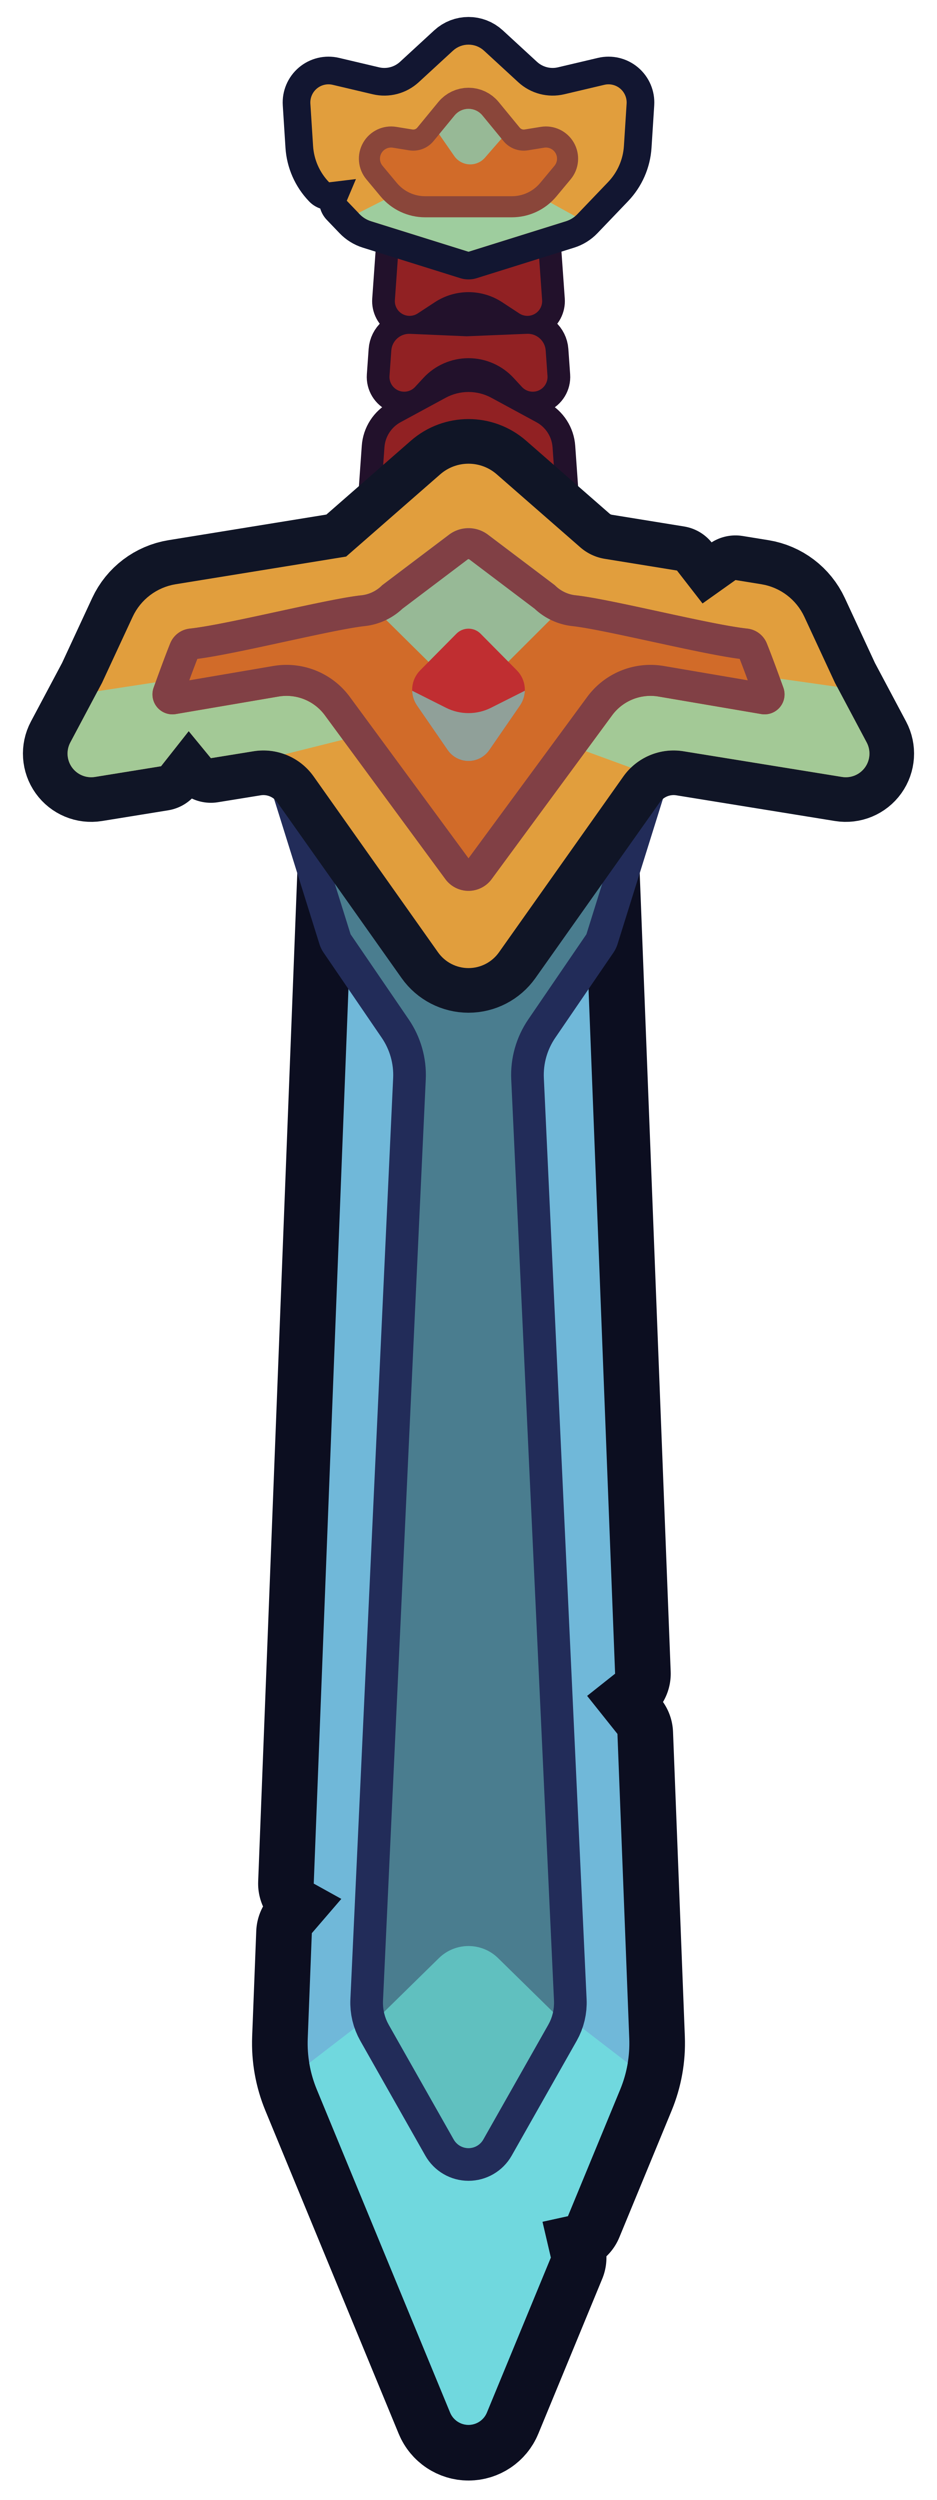 <?xml version="1.0" encoding="UTF-8" standalone="no"?><!DOCTYPE svg PUBLIC "-//W3C//DTD SVG 1.1//EN" "http://www.w3.org/Graphics/SVG/1.1/DTD/svg11.dtd"><svg width="100%" height="100%" viewBox="0 0 126 336" version="1.1" xmlns="http://www.w3.org/2000/svg" xmlns:xlink="http://www.w3.org/1999/xlink" xml:space="preserve" xmlns:serif="http://www.serif.com/" style="fill-rule:evenodd;clip-rule:evenodd;stroke-linejoin:round;stroke-miterlimit:5;"><g><path d="M63,33.502l6.299,2.206l6.473,47.129l-12.772,-5.365l-12.772,5.365l6.473,-47.129l6.299,-2.206Z" style="fill:#b6273a;"/><path d="M65.471,324.267c-0.413,1.001 -1.389,1.654 -2.471,1.654c-1.082,0 -2.058,-0.653 -2.471,-1.654c-4.603,-11.152 -14.348,-34.76 -17.928,-43.434c-0.894,-2.165 -1.31,-4.497 -1.219,-6.838c0.201,-5.171 0.55,-14.162 0.55,-14.162l3.967,-4.608l-3.709,-2.056l6.128,-157.881l14.682,-1.011l14.682,1.011l5.032,129.667l-3.762,2.983l4.077,5.113c0,0 1.18,30.398 1.589,40.944c0.091,2.341 -0.325,4.673 -1.219,6.838c-2.373,5.75 -7.03,17.032 -7.03,17.032l-3.424,0.754l1.125,4.815c0,0 -5.336,12.929 -8.599,20.833Z" style="fill:none;stroke:#0c0e20;stroke-width:14.96px;"/><path d="M65.471,324.267c-0.413,1.001 -1.389,1.654 -2.471,1.654c-1.082,0 -2.058,-0.653 -2.471,-1.654c-4.603,-11.152 -14.348,-34.76 -17.928,-43.434c-0.894,-2.165 -1.31,-4.497 -1.219,-6.838c0.201,-5.171 0.55,-14.162 0.55,-14.162l3.967,-4.608l-3.709,-2.056l6.128,-157.881l14.682,-1.011l14.682,1.011l5.032,129.667l-3.762,2.983l4.077,5.113c0,0 1.18,30.398 1.589,40.944c0.091,2.341 -0.325,4.673 -1.219,6.838c-2.373,5.75 -7.03,17.032 -7.03,17.032l-3.424,0.754l1.125,4.815c0,0 -5.336,12.929 -8.599,20.833Z" style="fill:#70b8d9;"/><clipPath id="_clip1"><path d="M65.471,324.267c-0.413,1.001 -1.389,1.654 -2.471,1.654c-1.082,0 -2.058,-0.653 -2.471,-1.654c-4.603,-11.152 -14.348,-34.76 -17.928,-43.434c-0.894,-2.165 -1.31,-4.497 -1.219,-6.838c0.201,-5.171 0.55,-14.162 0.55,-14.162l3.967,-4.608l-3.709,-2.056l6.128,-157.881l14.682,-1.011l14.682,1.011l5.032,129.667l-3.762,2.983l4.077,5.113c0,0 1.18,30.398 1.589,40.944c0.091,2.341 -0.325,4.673 -1.219,6.838c-2.373,5.75 -7.03,17.032 -7.03,17.032l-3.424,0.754l1.125,4.815c0,0 -5.336,12.929 -8.599,20.833Z"/></clipPath><g clip-path="url(#_clip1)"><path d="M84.756,277.547l-21.756,-16.738l-21.756,16.738l21.756,52.707l21.756,-52.707Z" style="fill:#70efe2;fill-opacity:0.59;"/></g><path d="M52.275,272.142c-0.557,-0.983 -0.825,-2.105 -0.772,-3.234c0.629,-13.554 4.774,-102.788 5.75,-123.809c0.134,-2.874 -0.672,-5.715 -2.296,-8.091c-3.053,-4.468 -7.814,-11.436 -7.814,-11.436l-7.95,-25.424l23.807,-1.95l23.807,1.95l-7.95,25.424c0,0 -4.761,6.968 -7.814,11.436c-1.624,2.376 -2.43,5.217 -2.296,8.091c0.976,21.021 5.121,110.255 5.75,123.809c0.053,1.129 -0.215,2.251 -0.772,3.234c-1.83,3.231 -6.173,10.898 -8.736,15.423c-0.406,0.717 -1.165,1.16 -1.989,1.16c-0.824,0 -1.583,-0.443 -1.989,-1.16c-2.563,-4.525 -6.906,-12.192 -8.736,-15.423Z" style="fill:none;stroke:#222c59;stroke-width:8.78px;"/><path d="M52.275,272.142c-0.557,-0.983 -0.825,-2.105 -0.772,-3.234c0.629,-13.554 4.774,-102.788 5.75,-123.809c0.134,-2.874 -0.672,-5.715 -2.296,-8.091c-3.053,-4.468 -7.814,-11.436 -7.814,-11.436l-7.95,-25.424l23.807,-1.95l23.807,1.95l-7.95,25.424c0,0 -4.761,6.968 -7.814,11.436c-1.624,2.376 -2.43,5.217 -2.296,8.091c0.976,21.021 5.121,110.255 5.75,123.809c0.053,1.129 -0.215,2.251 -0.772,3.234c-1.83,3.231 -6.173,10.898 -8.736,15.423c-0.406,0.717 -1.165,1.16 -1.989,1.16c-0.824,0 -1.583,-0.443 -1.989,-1.16c-2.563,-4.525 -6.906,-12.192 -8.736,-15.423Z" style="fill:#4a7d8f;"/><clipPath id="_clip2"><path d="M52.275,272.142c-0.557,-0.983 -0.825,-2.105 -0.772,-3.234c0.629,-13.554 4.774,-102.788 5.75,-123.809c0.134,-2.874 -0.672,-5.715 -2.296,-8.091c-3.053,-4.468 -7.814,-11.436 -7.814,-11.436l-7.95,-25.424l23.807,-1.95l23.807,1.95l-7.95,25.424c0,0 -4.761,6.968 -7.814,11.436c-1.624,2.376 -2.43,5.217 -2.296,8.091c0.976,21.021 5.121,110.255 5.75,123.809c0.053,1.129 -0.215,2.251 -0.772,3.234c-1.83,3.231 -6.173,10.898 -8.736,15.423c-0.406,0.717 -1.165,1.16 -1.989,1.16c-0.824,0 -1.583,-0.443 -1.989,-1.16c-2.563,-4.525 -6.906,-12.192 -8.736,-15.423Z"/></clipPath><g clip-path="url(#_clip2)"><path d="M74.578,270.637c0,0 -4.248,-4.166 -7.598,-7.451c-2.21,-2.168 -5.75,-2.168 -7.96,0c-3.35,3.285 -7.598,7.451 -7.598,7.451l11.578,20.44l11.578,-20.44Z" style="fill:#70efe2;fill-opacity:0.59;"/></g><path d="M59.924,53.465c1.919,-1.039 4.233,-1.039 6.152,0c1.931,1.047 4.367,2.367 6.054,3.281c1.253,0.679 2.072,1.95 2.173,3.371c0.286,4.038 0.852,12.021 0.852,12.021l-12.155,-4.251l-12.155,4.251c0,0 0.566,-7.983 0.852,-12.021c0.101,-1.421 0.92,-2.692 2.173,-3.371c1.687,-0.914 4.123,-2.234 6.054,-3.281Zm2.828,-8.267c0,0 5.036,-0.206 8.12,-0.332c1.305,-0.053 2.416,0.94 2.508,2.243c0.071,0.997 0.157,2.208 0.242,3.415c0.06,0.84 -0.418,1.626 -1.191,1.961c-0.772,0.334 -1.672,0.144 -2.244,-0.474c-0.368,-0.397 -0.746,-0.807 -1.128,-1.22c-1.562,-1.689 -3.758,-2.649 -6.059,-2.649c-2.301,0 -4.497,0.96 -6.059,2.649c-0.382,0.413 -0.76,0.823 -1.128,1.22c-0.572,0.618 -1.472,0.808 -2.244,0.474c-0.773,-0.335 -1.251,-1.121 -1.191,-1.961c0.085,-1.205 0.171,-2.414 0.242,-3.41c0.092,-1.305 1.206,-2.299 2.513,-2.243c2.946,0.127 7.619,0.327 7.619,0.327Zm0.248,-16.703l9.375,4.444c0,0 0.291,4.11 0.524,7.391c0.054,0.753 -0.324,1.47 -0.975,1.852c-0.65,0.381 -1.461,0.361 -2.091,-0.052c-0.739,-0.484 -1.532,-1.005 -2.308,-1.513c-2.748,-1.802 -6.302,-1.802 -9.05,0c-0.776,0.508 -1.569,1.029 -2.308,1.513c-0.63,0.413 -1.441,0.433 -2.091,0.052c-0.651,-0.382 -1.029,-1.099 -0.975,-1.852c0.233,-3.281 0.524,-7.391 0.524,-7.391l9.375,-4.444Z" style="fill:none;stroke:#22112b;stroke-width:6.11px;"/><path d="M59.924,53.465c1.919,-1.039 4.233,-1.039 6.152,0c1.931,1.047 4.367,2.367 6.054,3.281c1.253,0.679 2.072,1.95 2.173,3.371c0.286,4.038 0.852,12.021 0.852,12.021l-12.155,-4.251l-12.155,4.251c0,0 0.566,-7.983 0.852,-12.021c0.101,-1.421 0.92,-2.692 2.173,-3.371c1.687,-0.914 4.123,-2.234 6.054,-3.281Zm2.828,-8.267c0,0 5.036,-0.206 8.12,-0.332c1.305,-0.053 2.416,0.94 2.508,2.243c0.071,0.997 0.157,2.208 0.242,3.415c0.06,0.84 -0.418,1.626 -1.191,1.961c-0.772,0.334 -1.672,0.144 -2.244,-0.474c-0.368,-0.397 -0.746,-0.807 -1.128,-1.22c-1.562,-1.689 -3.758,-2.649 -6.059,-2.649c-2.301,0 -4.497,0.96 -6.059,2.649c-0.382,0.413 -0.76,0.823 -1.128,1.22c-0.572,0.618 -1.472,0.808 -2.244,0.474c-0.773,-0.335 -1.251,-1.121 -1.191,-1.961c0.085,-1.205 0.171,-2.414 0.242,-3.41c0.092,-1.305 1.206,-2.299 2.513,-2.243c2.946,0.127 7.619,0.327 7.619,0.327Zm0.248,-16.703l9.375,4.444c0,0 0.291,4.11 0.524,7.391c0.054,0.753 -0.324,1.47 -0.975,1.852c-0.65,0.381 -1.461,0.361 -2.091,-0.052c-0.739,-0.484 -1.532,-1.005 -2.308,-1.513c-2.748,-1.802 -6.302,-1.802 -9.05,0c-0.776,0.508 -1.569,1.029 -2.308,1.513c-0.63,0.413 -1.441,0.433 -2.091,0.052c-0.651,-0.382 -1.029,-1.099 -0.975,-1.852c0.233,-3.281 0.524,-7.391 0.524,-7.391l9.375,-4.444Z" style="fill:#912123;"/><path d="M67.099,127.997c-0.942,1.33 -2.47,2.121 -4.099,2.121c-1.629,0 -3.157,-0.791 -4.099,-2.121c-4.761,-6.728 -12.5,-17.665 -16.725,-23.634c-1.826,-2.58 -4.961,-3.895 -8.081,-3.39c-2.811,0.455 -5.737,0.929 -5.737,0.929l-2.982,-3.628l-3.719,4.714c0,0 -4.708,0.762 -8.886,1.439c-1.192,0.193 -2.391,-0.306 -3.094,-1.288c-0.703,-0.982 -0.789,-2.278 -0.222,-3.345c2.001,-3.762 4.264,-8.016 4.264,-8.016c0,0 2.392,-5.154 4.115,-8.868c1.081,-2.33 3.248,-3.972 5.784,-4.384c7.533,-1.222 22.927,-3.719 22.927,-3.719c0,0 7.796,-6.811 12.656,-11.056c2.176,-1.901 5.422,-1.901 7.598,0c3.584,3.13 8.763,7.655 11.237,9.816c0.927,0.81 2.063,1.344 3.279,1.542c3.273,0.531 9.72,1.576 9.72,1.576l3.435,4.425l4.433,-3.148c0,0 1.696,0.275 3.479,0.564c2.536,0.412 4.703,2.054 5.784,4.384c1.723,3.714 4.115,8.868 4.115,8.868c0,0 2.263,4.254 4.264,8.016c0.567,1.067 0.481,2.363 -0.222,3.345c-0.703,0.982 -1.902,1.481 -3.094,1.288c-6.213,-1.006 -15.573,-2.522 -21.324,-3.454c-3.12,-0.505 -6.255,0.81 -8.081,3.39c-4.225,5.969 -11.964,16.906 -16.725,23.634Z" style="fill:none;stroke:#101526;stroke-width:12px;"/><path d="M67.099,127.997c-0.942,1.33 -2.47,2.121 -4.099,2.121c-1.629,0 -3.157,-0.791 -4.099,-2.121c-4.761,-6.728 -12.5,-17.665 -16.725,-23.634c-1.826,-2.58 -4.961,-3.895 -8.081,-3.39c-2.811,0.455 -5.737,0.929 -5.737,0.929l-2.982,-3.628l-3.719,4.714c0,0 -4.708,0.762 -8.886,1.439c-1.192,0.193 -2.391,-0.306 -3.094,-1.288c-0.703,-0.982 -0.789,-2.278 -0.222,-3.345c2.001,-3.762 4.264,-8.016 4.264,-8.016c0,0 2.392,-5.154 4.115,-8.868c1.081,-2.33 3.248,-3.972 5.784,-4.384c7.533,-1.222 22.927,-3.719 22.927,-3.719c0,0 7.796,-6.811 12.656,-11.056c2.176,-1.901 5.422,-1.901 7.598,0c3.584,3.13 8.763,7.655 11.237,9.816c0.927,0.81 2.063,1.344 3.279,1.542c3.273,0.531 9.72,1.576 9.72,1.576l3.435,4.425l4.433,-3.148c0,0 1.696,0.275 3.479,0.564c2.536,0.412 4.703,2.054 5.784,4.384c1.723,3.714 4.115,8.868 4.115,8.868c0,0 2.263,4.254 4.264,8.016c0.567,1.067 0.481,2.363 -0.222,3.345c-0.703,0.982 -1.902,1.481 -3.094,1.288c-6.213,-1.006 -15.573,-2.522 -21.324,-3.454c-3.12,-0.505 -6.255,0.81 -8.081,3.39c-4.225,5.969 -11.964,16.906 -16.725,23.634Z" style="fill:#e19e3d;"/><clipPath id="_clip3"><path d="M67.099,127.997c-0.942,1.33 -2.47,2.121 -4.099,2.121c-1.629,0 -3.157,-0.791 -4.099,-2.121c-4.761,-6.728 -12.5,-17.665 -16.725,-23.634c-1.826,-2.58 -4.961,-3.895 -8.081,-3.39c-2.811,0.455 -5.737,0.929 -5.737,0.929l-2.982,-3.628l-3.719,4.714c0,0 -4.708,0.762 -8.886,1.439c-1.192,0.193 -2.391,-0.306 -3.094,-1.288c-0.703,-0.982 -0.789,-2.278 -0.222,-3.345c2.001,-3.762 4.264,-8.016 4.264,-8.016c0,0 2.392,-5.154 4.115,-8.868c1.081,-2.33 3.248,-3.972 5.784,-4.384c7.533,-1.222 22.927,-3.719 22.927,-3.719c0,0 7.796,-6.811 12.656,-11.056c2.176,-1.901 5.422,-1.901 7.598,0c3.584,3.13 8.763,7.655 11.237,9.816c0.927,0.81 2.063,1.344 3.279,1.542c3.273,0.531 9.72,1.576 9.72,1.576l3.435,4.425l4.433,-3.148c0,0 1.696,0.275 3.479,0.564c2.536,0.412 4.703,2.054 5.784,4.384c1.723,3.714 4.115,8.868 4.115,8.868c0,0 2.263,4.254 4.264,8.016c0.567,1.067 0.481,2.363 -0.222,3.345c-0.703,0.982 -1.902,1.481 -3.094,1.288c-6.213,-1.006 -15.573,-2.522 -21.324,-3.454c-3.12,-0.505 -6.255,0.81 -8.081,3.39c-4.225,5.969 -11.964,16.906 -16.725,23.634Z"/></clipPath><g clip-path="url(#_clip3)"><path d="M-0.021,94.909l63.021,-9.632l62.488,8.869l-9.824,20.314l-52.664,-19.265l-56.818,14.225l-6.203,-14.511Z" style="fill:#70efe2;fill-opacity:0.54;"/></g><path d="M66.11,118.162c-0.727,0.989 -1.882,1.573 -3.11,1.573c-1.228,0 -2.383,-0.584 -3.11,-1.573c-4.384,-5.958 -12.282,-16.691 -16.205,-22.022c-1.436,-1.952 -3.85,-2.927 -6.239,-2.519c-3.856,0.657 -9.754,1.663 -13.81,2.355c-0.944,0.161 -1.902,-0.194 -2.515,-0.93c-0.612,-0.737 -0.785,-1.744 -0.454,-2.642c0.753,-2.09 1.622,-4.457 2.22,-5.931c0.444,-1.096 1.456,-1.86 2.633,-1.986c4.993,-0.535 18.37,-3.97 23.057,-4.473c1.068,-0.114 2.063,-0.594 2.817,-1.359c0,0 5.561,-4.201 8.984,-6.787c1.552,-1.172 3.692,-1.172 5.244,0c3.423,2.586 8.984,6.787 8.984,6.787c0.754,0.765 1.749,1.245 2.817,1.359c4.687,0.503 18.064,3.938 23.057,4.473c1.177,0.126 2.189,0.89 2.633,1.986c0.598,1.474 1.467,3.841 2.22,5.931c0.33,0.899 0.157,1.905 -0.455,2.642c-0.612,0.736 -1.57,1.09 -2.514,0.929c-4.056,-0.691 -9.954,-1.697 -13.81,-2.354c-2.389,-0.408 -4.803,0.567 -6.239,2.519c-3.923,5.331 -11.821,16.064 -16.205,22.022Z" style="fill:#d16b29;"/><clipPath id="_clip4"><path d="M66.11,118.162c-0.727,0.989 -1.882,1.573 -3.11,1.573c-1.228,0 -2.383,-0.584 -3.11,-1.573c-4.384,-5.958 -12.282,-16.691 -16.205,-22.022c-1.436,-1.952 -3.85,-2.927 -6.239,-2.519c-3.856,0.657 -9.754,1.663 -13.81,2.355c-0.944,0.161 -1.902,-0.194 -2.515,-0.93c-0.612,-0.737 -0.785,-1.744 -0.454,-2.642c0.753,-2.09 1.622,-4.457 2.22,-5.931c0.444,-1.096 1.456,-1.86 2.633,-1.986c4.993,-0.535 18.37,-3.97 23.057,-4.473c1.068,-0.114 2.063,-0.594 2.817,-1.359c0,0 5.561,-4.201 8.984,-6.787c1.552,-1.172 3.692,-1.172 5.244,0c3.423,2.586 8.984,6.787 8.984,6.787c0.754,0.765 1.749,1.245 2.817,1.359c4.687,0.503 18.064,3.938 23.057,4.473c1.177,0.126 2.189,0.89 2.633,1.986c0.598,1.474 1.467,3.841 2.22,5.931c0.33,0.899 0.157,1.905 -0.455,2.642c-0.612,0.736 -1.57,1.09 -2.514,0.929c-4.056,-0.691 -9.954,-1.697 -13.81,-2.354c-2.389,-0.408 -4.803,0.567 -6.239,2.519c-3.923,5.331 -11.821,16.064 -16.205,22.022Z"/></clipPath><g clip-path="url(#_clip4)"><path d="M48.577,80.014l14.423,14.263l14.301,-14.277l-14.301,-12.113l-14.423,12.127Z" style="fill:#70efe2;fill-opacity:0.59;"/></g><path d="M63.087,70.99l0.086,0.002l0.086,0.005l0.087,0.006l0.086,0.007l0.086,0.01l0.086,0.011l0.086,0.013l0.085,0.014l0.086,0.017l0.085,0.018l0.085,0.019l0.084,0.022l0.084,0.023l0.084,0.025l0.083,0.027l0.083,0.028l0.082,0.03l0.082,0.032l0.082,0.033l0.08,0.035l0.081,0.037l0.079,0.039l0.08,0.04l0.078,0.042l0.078,0.044l0.077,0.046l0.076,0.047l0.076,0.049l0.074,0.05l0.074,0.053l0.074,0.054l8.984,6.787l0.072,0.071l0.073,0.069l0.074,0.068l0.075,0.065l0.077,0.064l0.078,0.063l0.079,0.06l0.08,0.059l0.082,0.057l0.083,0.055l0.084,0.053l0.084,0.052l0.086,0.05l0.087,0.047l0.088,0.046l0.089,0.044l0.09,0.043l0.09,0.04l0.092,0.038l0.092,0.036l0.093,0.035l0.094,0.032l0.095,0.031l0.095,0.028l0.096,0.026l0.097,0.025l0.097,0.022l0.098,0.02l0.099,0.018l0.098,0.017l0.1,0.013l0.1,0.012l0.226,0.026l0.238,0.03l0.25,0.034l0.262,0.037l0.273,0.042l0.284,0.045l0.294,0.049l0.305,0.052l0.313,0.055l0.323,0.058l0.332,0.062l0.34,0.064l0.349,0.067l0.356,0.069l0.363,0.072l0.37,0.074l0.376,0.076l0.383,0.078l0.782,0.163l0.802,0.168l0.818,0.174l0.831,0.179l0.842,0.181l1.702,0.369l1.705,0.37l0.847,0.182l0.837,0.179l0.827,0.175l0.811,0.17l0.794,0.163l0.389,0.079l0.383,0.077l0.378,0.075l0.371,0.073l0.364,0.07l0.357,0.068l0.349,0.065l0.342,0.062l0.333,0.06l0.324,0.056l0.315,0.053l0.306,0.05l0.296,0.046l0.285,0.043l0.275,0.039l0.263,0.036l0.252,0.031l0.24,0.027l0.055,0.007l0.055,0.007l0.055,0.008l0.054,0.009l0.054,0.01l0.054,0.011l0.053,0.012l0.053,0.013l0.053,0.013l0.052,0.015l0.052,0.015l0.052,0.016l0.052,0.017l0.051,0.018l0.05,0.019l0.051,0.02l0.05,0.02l0.049,0.021l0.049,0.022l0.049,0.023l0.048,0.023l0.048,0.025l0.047,0.025l0.047,0.026l0.047,0.027l0.046,0.027l0.045,0.028l0.045,0.029l0.045,0.03l0.044,0.03l0.043,0.031l0.043,0.032l0.043,0.033l0.042,0.033l0.041,0.034l0.041,0.035l0.04,0.035l0.04,0.036l0.039,0.037l0.038,0.037l0.038,0.038l0.037,0.039l0.037,0.039l0.036,0.04l0.035,0.041l0.035,0.041l0.034,0.042l0.033,0.042l0.032,0.043l0.032,0.044l0.032,0.044l0.03,0.044l0.03,0.046l0.029,0.046l0.028,0.046l0.028,0.047l0.027,0.048l0.026,0.048l0.025,0.048l0.024,0.05l0.024,0.049l0.023,0.05l0.022,0.051l0.021,0.051l0.115,0.287l0.121,0.305l0.127,0.324l0.13,0.339l0.135,0.353l0.139,0.365l0.141,0.376l0.144,0.385l0.146,0.392l0.146,0.398l0.296,0.806l0.293,0.806l0.287,0.795l0.029,0.084l0.027,0.086l0.023,0.085l0.021,0.086l0.018,0.087l0.015,0.086l0.012,0.087l0.009,0.087l0.007,0.087l0.003,0.087l0.001,0.088l-0.003,0.086l-0.004,0.087l-0.008,0.087l-0.011,0.086l-0.013,0.086l-0.016,0.085l-0.019,0.085l-0.022,0.084l-0.024,0.083l-0.027,0.083l-0.03,0.082l-0.032,0.081l-0.035,0.08l-0.038,0.078l-0.04,0.078l-0.044,0.077l-0.045,0.075l-0.049,0.075l-0.05,0.072l-0.054,0.072l-0.056,0.07l-0.058,0.067l-0.061,0.066l-0.062,0.063l-0.064,0.061l-0.066,0.059l-0.067,0.057l-0.07,0.053l-0.07,0.052l-0.073,0.049l-0.073,0.047l-0.075,0.044l-0.077,0.042l-0.077,0.039l-0.079,0.036l-0.08,0.034l-0.081,0.032l-0.082,0.029l-0.082,0.026l-0.084,0.023l-0.084,0.021l-0.085,0.018l-0.086,0.015l-0.086,0.013l-0.087,0.009l-0.087,0.007l-0.088,0.004l-0.088,0.001l-0.088,-0.001l-0.089,-0.005l-0.088,-0.008l-0.089,-0.01l-0.088,-0.014l-13.81,-2.354l-0.112,-0.019l-0.112,-0.016l-0.112,-0.014l-0.112,-0.012l-0.112,-0.01l-0.112,-0.008l-0.112,-0.006l-0.111,-0.004l-0.112,-0.002l-0.111,-0.001l-0.111,0.002l-0.111,0.004l-0.111,0.005l-0.11,0.007l-0.11,0.01l-0.11,0.011l-0.109,0.013l-0.109,0.015l-0.109,0.017l-0.108,0.018l-0.108,0.021l-0.108,0.022l-0.107,0.024l-0.106,0.026l-0.106,0.028l-0.106,0.029l-0.105,0.032l-0.104,0.033l-0.104,0.034l-0.103,0.037l-0.102,0.038l-0.102,0.041l-0.101,0.041l-0.1,0.044l-0.1,0.045l-0.099,0.047l-0.098,0.049l-0.097,0.05l-0.096,0.052l-0.096,0.054l-0.094,0.055l-0.094,0.057l-0.093,0.058l-0.092,0.061l-0.091,0.061l-0.09,0.064l-0.088,0.065l-0.088,0.066l-0.087,0.069l-0.086,0.069l-0.084,0.072l-0.084,0.073l-0.082,0.074l-0.081,0.076l-0.08,0.077l-0.079,0.079l-0.077,0.081l-0.076,0.082l-0.075,0.083l-0.074,0.085l-0.072,0.087l-0.071,0.088l-0.069,0.089l-0.068,0.091l-16.205,22.022l-0.034,0.046l-0.035,0.046l-0.036,0.045l-0.036,0.044l-0.037,0.043l-0.037,0.043l-0.038,0.043l-0.039,0.042l-0.039,0.041l-0.04,0.04l-0.04,0.04l-0.041,0.04l-0.041,0.038l-0.042,0.038l-0.042,0.037l-0.043,0.037l-0.043,0.036l-0.044,0.035l-0.044,0.035l-0.045,0.034l-0.045,0.034l-0.046,0.032l-0.046,0.032l-0.047,0.031l-0.047,0.031l-0.047,0.03l-0.048,0.029l-0.048,0.029l-0.049,0.027l-0.049,0.027l-0.05,0.027l-0.049,0.025l-0.05,0.025l-0.051,0.025l-0.051,0.023l-0.051,0.023l-0.052,0.022l-0.051,0.021l-0.053,0.02l-0.052,0.02l-0.053,0.019l-0.053,0.018l-0.053,0.018l-0.054,0.016l-0.054,0.016l-0.054,0.015l-0.055,0.015l-0.054,0.013l-0.055,0.013l-0.055,0.012l-0.056,0.011l-0.055,0.011l-0.056,0.009l-0.056,0.009l-0.056,0.008l-0.057,0.007l-0.056,0.006l-0.057,0.006l-0.057,0.004l-0.057,0.004l-0.057,0.003l-0.057,0.002l-0.057,0.002l-0.058,0l-0.058,0l-0.057,-0.002l-0.057,-0.002l-0.057,-0.003l-0.057,-0.004l-0.057,-0.004l-0.057,-0.006l-0.056,-0.006l-0.057,-0.007l-0.056,-0.008l-0.056,-0.009l-0.056,-0.009l-0.055,-0.011l-0.056,-0.011l-0.055,-0.012l-0.055,-0.013l-0.054,-0.013l-0.055,-0.015l-0.054,-0.015l-0.054,-0.016l-0.054,-0.016l-0.053,-0.018l-0.053,-0.018l-0.053,-0.019l-0.052,-0.02l-0.053,-0.02l-0.051,-0.021l-0.052,-0.022l-0.051,-0.023l-0.051,-0.023l-0.051,-0.025l-0.05,-0.025l-0.049,-0.025l-0.05,-0.027l-0.049,-0.027l-0.049,-0.027l-0.048,-0.029l-0.048,-0.029l-0.047,-0.03l-0.047,-0.031l-0.047,-0.031l-0.046,-0.032l-0.046,-0.032l-0.045,-0.034l-0.045,-0.034l-0.044,-0.035l-0.044,-0.035l-0.043,-0.036l-0.043,-0.037l-0.042,-0.037l-0.042,-0.038l-0.041,-0.038l-0.041,-0.04l-0.04,-0.04l-0.04,-0.04l-0.039,-0.041l-0.039,-0.042l-0.038,-0.043l-0.037,-0.043l-0.037,-0.043l-0.036,-0.044l-0.036,-0.045l-0.035,-0.046l-0.034,-0.046l-16.205,-22.022l-0.068,-0.091l-0.069,-0.089l-0.071,-0.088l-0.072,-0.087l-0.074,-0.085l-0.075,-0.083l-0.076,-0.082l-0.077,-0.081l-0.079,-0.079l-0.08,-0.077l-0.081,-0.076l-0.082,-0.074l-0.084,-0.073l-0.084,-0.072l-0.086,-0.069l-0.087,-0.069l-0.088,-0.066l-0.088,-0.065l-0.09,-0.064l-0.091,-0.061l-0.092,-0.061l-0.093,-0.058l-0.094,-0.057l-0.094,-0.055l-0.096,-0.054l-0.096,-0.052l-0.097,-0.05l-0.098,-0.049l-0.099,-0.047l-0.1,-0.045l-0.1,-0.044l-0.101,-0.041l-0.102,-0.041l-0.102,-0.038l-0.103,-0.037l-0.104,-0.034l-0.104,-0.033l-0.105,-0.032l-0.106,-0.029l-0.106,-0.028l-0.106,-0.026l-0.107,-0.024l-0.108,-0.022l-0.108,-0.021l-0.108,-0.018l-0.109,-0.017l-0.109,-0.015l-0.109,-0.013l-0.11,-0.011l-0.11,-0.01l-0.11,-0.007l-0.111,-0.005l-0.111,-0.004l-0.111,-0.002l-0.111,0.001l-0.112,0.002l-0.111,0.004l-0.112,0.006l-0.112,0.008l-0.112,0.01l-0.112,0.012l-0.112,0.014l-0.112,0.016l-0.112,0.019l-13.81,2.355l-0.088,0.013l-0.089,0.011l-0.088,0.007l-0.089,0.005l-0.088,0.002l-0.088,-0.001l-0.088,-0.004l-0.087,-0.007l-0.087,-0.01l-0.086,-0.012l-0.086,-0.016l-0.085,-0.018l-0.084,-0.02l-0.084,-0.024l-0.083,-0.026l-0.082,-0.029l-0.081,-0.031l-0.079,-0.034l-0.079,-0.037l-0.078,-0.039l-0.076,-0.041l-0.075,-0.045l-0.074,-0.046l-0.072,-0.049l-0.071,-0.052l-0.069,-0.054l-0.068,-0.056l-0.065,-0.059l-0.065,-0.061l-0.062,-0.063l-0.06,-0.066l-0.059,-0.068l-0.056,-0.07l-0.053,-0.071l-0.051,-0.073l-0.049,-0.074l-0.045,-0.076l-0.043,-0.076l-0.041,-0.078l-0.037,-0.079l-0.036,-0.08l-0.032,-0.081l-0.03,-0.082l-0.027,-0.083l-0.024,-0.083l-0.022,-0.084l-0.019,-0.085l-0.016,-0.085l-0.013,-0.086l-0.011,-0.086l-0.007,-0.087l-0.005,-0.087l-0.002,-0.086l0,-0.088l0.004,-0.087l0.006,-0.087l0.009,-0.087l0.012,-0.087l0.015,-0.087l0.018,-0.086l0.021,-0.086l0.023,-0.086l0.027,-0.085l0.03,-0.084l0.287,-0.795l0.293,-0.807l0.295,-0.805l0.147,-0.398l0.146,-0.392l0.144,-0.385l0.141,-0.376l0.139,-0.365l0.135,-0.353l0.13,-0.339l0.127,-0.324l0.121,-0.305l0.115,-0.287l0.021,-0.051l0.022,-0.051l0.023,-0.05l0.024,-0.049l0.024,-0.05l0.025,-0.048l0.026,-0.048l0.027,-0.048l0.028,-0.047l0.028,-0.046l0.029,-0.046l0.03,-0.046l0.03,-0.044l0.032,-0.044l0.032,-0.044l0.032,-0.043l0.033,-0.042l0.034,-0.042l0.035,-0.041l0.035,-0.041l0.036,-0.04l0.037,-0.039l0.037,-0.039l0.038,-0.038l0.038,-0.037l0.039,-0.037l0.04,-0.036l0.04,-0.035l0.041,-0.035l0.041,-0.034l0.042,-0.033l0.043,-0.033l0.043,-0.032l0.043,-0.031l0.044,-0.03l0.045,-0.03l0.045,-0.029l0.045,-0.028l0.046,-0.027l0.047,-0.027l0.047,-0.026l0.047,-0.025l0.048,-0.025l0.048,-0.023l0.049,-0.023l0.049,-0.022l0.049,-0.021l0.05,-0.02l0.051,-0.02l0.05,-0.019l0.051,-0.018l0.052,-0.017l0.052,-0.016l0.052,-0.015l0.052,-0.015l0.053,-0.013l0.053,-0.013l0.053,-0.012l0.054,-0.011l0.054,-0.01l0.054,-0.009l0.055,-0.008l0.055,-0.007l0.055,-0.007l0.24,-0.027l0.252,-0.031l0.263,-0.036l0.275,-0.039l0.285,-0.043l0.296,-0.046l0.306,-0.05l0.315,-0.053l0.324,-0.056l0.333,-0.06l0.342,-0.062l0.349,-0.065l0.357,-0.068l0.364,-0.07l0.371,-0.073l0.378,-0.075l0.383,-0.077l0.389,-0.079l0.794,-0.163l0.811,-0.17l0.827,-0.175l0.837,-0.179l0.847,-0.182l1.705,-0.37l1.702,-0.369l0.842,-0.181l0.831,-0.179l0.818,-0.174l0.802,-0.168l0.782,-0.163l0.383,-0.078l0.376,-0.076l0.37,-0.074l0.363,-0.072l0.356,-0.069l0.349,-0.067l0.34,-0.064l0.332,-0.062l0.323,-0.058l0.313,-0.055l0.305,-0.052l0.294,-0.049l0.284,-0.045l0.273,-0.042l0.262,-0.037l0.25,-0.034l0.238,-0.03l0.226,-0.026l0.1,-0.012l0.1,-0.013l0.098,-0.017l0.099,-0.018l0.098,-0.02l0.097,-0.022l0.097,-0.025l0.096,-0.026l0.095,-0.028l0.095,-0.031l0.094,-0.032l0.093,-0.035l0.092,-0.036l0.092,-0.038l0.09,-0.04l0.09,-0.043l0.089,-0.044l0.088,-0.046l0.087,-0.047l0.086,-0.05l0.084,-0.052l0.084,-0.053l0.083,-0.055l0.082,-0.057l0.08,-0.059l0.079,-0.06l0.078,-0.063l0.077,-0.064l0.075,-0.065l0.074,-0.068l0.073,-0.069l0.072,-0.071l8.984,-6.787l0.074,-0.054l0.074,-0.053l0.074,-0.05l0.076,-0.049l0.076,-0.047l0.077,-0.046l0.078,-0.044l0.078,-0.042l0.08,-0.04l0.079,-0.039l0.081,-0.037l0.08,-0.035l0.082,-0.033l0.082,-0.032l0.082,-0.03l0.083,-0.028l0.083,-0.027l0.084,-0.025l0.084,-0.023l0.084,-0.022l0.085,-0.019l0.085,-0.018l0.086,-0.017l0.085,-0.014l0.086,-0.013l0.086,-0.011l0.086,-0.01l0.086,-0.007l0.087,-0.006l0.086,-0.005l0.086,-0.002l0.087,-0.001l0.087,0.001Zm-0.091,4.164l-0.004,0.001l-0.004,0l-0.004,0l-0.003,0l-0.004,0.001l-0.004,0l-0.004,0.001l-0.003,0l-0.004,0.001l-0.003,0.001l-0.004,0.001l-0.003,0.001l-0.004,0.001l-0.003,0.001l-0.003,0.001l-0.004,0.001l-0.003,0.001l-0.003,0.001l-0.003,0.001l-0.003,0.002l-0.003,0.001l-0.004,0.002l-0.003,0.001l-0.003,0.002l-0.003,0.002l-0.003,0.002l-0.004,0.002l-0.003,0.002l-0.003,0.002l-0.004,0.003l-0.021,0.015l-8.744,6.606l0.096,-0.095l-0.138,0.131l-0.14,0.127l-0.143,0.125l-0.146,0.121l-0.147,0.118l-0.151,0.115l-0.152,0.112l-0.155,0.107l-0.156,0.105l-0.159,0.101l-0.161,0.098l-0.163,0.094l-0.165,0.091l-0.166,0.087l-0.169,0.083l-0.17,0.08l-0.172,0.076l-0.173,0.073l-0.175,0.069l-0.177,0.065l-0.178,0.061l-0.179,0.058l-0.181,0.054l-0.182,0.05l-0.183,0.046l-0.185,0.042l-0.185,0.039l-0.186,0.034l-0.188,0.03l-0.188,0.027l-0.154,0.018l-0.212,0.024l-0.194,0.024l-0.212,0.029l-0.228,0.033l-0.243,0.037l-0.257,0.041l-0.27,0.044l-0.283,0.049l-0.295,0.052l-0.306,0.055l-0.316,0.058l-0.326,0.062l-0.336,0.064l-0.344,0.067l-0.353,0.07l-0.361,0.072l-0.368,0.075l-0.373,0.076l-0.77,0.16l-0.791,0.166l-0.81,0.173l-0.826,0.177l-0.837,0.181l-1.701,0.368l-1.708,0.37l-0.852,0.184l-0.845,0.18l-0.835,0.177l-0.823,0.172l-0.805,0.166l-0.399,0.081l-0.393,0.079l-0.387,0.077l-0.382,0.074l-0.376,0.073l-0.37,0.07l-0.364,0.068l-0.357,0.065l-0.35,0.063l-0.344,0.059l-0.336,0.057l-0.329,0.054l-0.322,0.051l-0.315,0.047l-0.307,0.044l-0.301,0.04l-0.006,0.001l-0.012,0.028l-0.119,0.307l-0.126,0.325l-0.13,0.341l-0.135,0.355l-0.138,0.367l-0.141,0.377l-0.143,0.385l-0.143,0.39l-0.002,0.005l11.314,-1.93l0.167,-0.026l0.184,-0.027l0.185,-0.023l0.184,-0.02l0.185,-0.017l0.184,-0.013l0.185,-0.01l0.184,-0.007l0.184,-0.004l0.184,0l0.183,0.003l0.183,0.006l0.183,0.009l0.182,0.012l0.182,0.015l0.181,0.019l0.181,0.021l0.18,0.025l0.18,0.027l0.178,0.031l0.178,0.034l0.178,0.037l0.176,0.04l0.176,0.042l0.175,0.046l0.174,0.049l0.173,0.051l0.172,0.055l0.171,0.057l0.17,0.061l0.169,0.063l0.168,0.066l0.166,0.069l0.166,0.072l0.164,0.074l0.163,0.078l0.161,0.08l0.161,0.083l0.159,0.086l0.157,0.088l0.156,0.091l0.155,0.094l0.153,0.097l0.152,0.099l0.15,0.102l0.148,0.105l0.147,0.107l0.145,0.11l0.143,0.113l0.142,0.115l0.139,0.118l0.138,0.12l0.136,0.123l0.134,0.125l0.132,0.128l0.13,0.131l0.127,0.133l0.126,0.135l0.124,0.138l0.121,0.14l0.119,0.142l0.117,0.145l0.114,0.148l0.101,0.134l15.971,21.705l15.971,-21.705l0.101,-0.135l0.114,-0.147l0.117,-0.145l0.119,-0.142l0.121,-0.14l0.124,-0.138l0.126,-0.135l0.127,-0.133l0.13,-0.131l0.132,-0.128l0.134,-0.125l0.136,-0.123l0.138,-0.12l0.139,-0.118l0.142,-0.115l0.143,-0.113l0.145,-0.11l0.147,-0.107l0.148,-0.105l0.15,-0.102l0.152,-0.099l0.153,-0.097l0.155,-0.094l0.156,-0.091l0.157,-0.088l0.159,-0.086l0.16,-0.083l0.162,-0.08l0.163,-0.078l0.164,-0.074l0.166,-0.072l0.167,-0.069l0.167,-0.066l0.169,-0.063l0.17,-0.061l0.171,-0.057l0.172,-0.055l0.173,-0.051l0.174,-0.049l0.175,-0.046l0.176,-0.042l0.176,-0.04l0.177,-0.037l0.179,-0.034l0.179,-0.031l0.179,-0.027l0.18,-0.025l0.181,-0.021l0.181,-0.019l0.182,-0.015l0.182,-0.012l0.183,-0.009l0.183,-0.006l0.183,-0.003l0.184,0l0.184,0.004l0.184,0.007l0.185,0.01l0.184,0.013l0.185,0.017l0.184,0.02l0.185,0.023l0.185,0.027l0.166,0.026l11.314,1.929l-0.002,-0.005l-0.144,-0.39l-0.143,-0.384l-0.14,-0.377l-0.138,-0.367l-0.135,-0.355l-0.13,-0.341l-0.126,-0.325l-0.119,-0.307l-0.012,-0.028l-0.006,-0.001l-0.301,-0.04l-0.307,-0.044l-0.315,-0.047l-0.322,-0.051l-0.329,-0.054l-0.336,-0.057l-0.344,-0.059l-0.35,-0.063l-0.357,-0.065l-0.364,-0.068l-0.37,-0.07l-0.376,-0.073l-0.382,-0.074l-0.387,-0.077l-0.393,-0.079l-0.399,-0.081l-0.805,-0.166l-0.823,-0.172l-0.835,-0.177l-0.845,-0.18l-0.852,-0.184l-1.708,-0.37l-1.701,-0.368l-0.837,-0.181l-0.826,-0.177l-0.81,-0.173l-0.791,-0.166l-0.77,-0.16l-0.373,-0.076l-0.368,-0.075l-0.361,-0.072l-0.353,-0.07l-0.344,-0.067l-0.336,-0.064l-0.326,-0.062l-0.316,-0.058l-0.306,-0.055l-0.295,-0.052l-0.283,-0.049l-0.27,-0.044l-0.257,-0.041l-0.243,-0.037l-0.228,-0.033l-0.212,-0.029l-0.194,-0.024l-0.212,-0.024l-0.154,-0.018l-0.188,-0.027l-0.187,-0.03l-0.187,-0.034l-0.185,-0.039l-0.185,-0.042l-0.183,-0.046l-0.182,-0.05l-0.181,-0.054l-0.179,-0.058l-0.178,-0.061l-0.177,-0.065l-0.175,-0.069l-0.173,-0.073l-0.172,-0.076l-0.17,-0.08l-0.169,-0.083l-0.166,-0.087l-0.165,-0.091l-0.163,-0.094l-0.161,-0.098l-0.159,-0.101l-0.156,-0.105l-0.155,-0.108l-0.153,-0.111l-0.15,-0.115l-0.147,-0.117l-0.146,-0.122l-0.143,-0.125l-0.14,-0.127l-0.138,-0.131l0.096,0.095l-8.744,-6.606l-0.021,-0.015l-0.004,-0.003l-0.003,-0.002l-0.003,-0.002l-0.004,-0.002l-0.003,-0.002l-0.003,-0.002l-0.003,-0.002l-0.003,-0.001l-0.004,-0.002l-0.003,-0.001l-0.003,-0.002l-0.003,-0.001l-0.003,-0.001l-0.003,-0.001l-0.004,-0.001l-0.003,-0.001l-0.003,-0.001l-0.004,-0.001l-0.003,-0.001l-0.004,-0.001l-0.003,-0.001l-0.004,-0.001l-0.003,0l-0.004,-0.001l-0.004,0l-0.004,-0.001l-0.003,0l-0.004,0l-0.004,0l-0.004,-0.001l-0.004,0l-0.004,0Z" style="fill:#814045;"/><path d="M61.372,85.177c0.43,-0.435 1.016,-0.68 1.628,-0.68c0.612,0 1.198,0.245 1.628,0.68c1.377,1.391 3.362,3.395 4.873,4.922c1.258,1.27 1.434,3.256 0.42,4.729c-1.182,1.715 -2.768,4.016 -4.123,5.983c-0.634,0.92 -1.68,1.47 -2.798,1.47c-1.118,0 -2.164,-0.55 -2.798,-1.47c-1.355,-1.967 -2.941,-4.268 -4.123,-5.983c-1.014,-1.473 -0.838,-3.459 0.42,-4.729c1.511,-1.527 3.496,-3.531 4.873,-4.922Z" style="fill:#c02e31;"/><clipPath id="_clip5"><path d="M61.372,85.177c0.43,-0.435 1.016,-0.68 1.628,-0.68c0.612,0 1.198,0.245 1.628,0.68c1.377,1.391 3.362,3.395 4.873,4.922c1.258,1.27 1.434,3.256 0.42,4.729c-1.182,1.715 -2.768,4.016 -4.123,5.983c-0.634,0.92 -1.68,1.47 -2.798,1.47c-1.118,0 -2.164,-0.55 -2.798,-1.47c-1.355,-1.967 -2.941,-4.268 -4.123,-5.983c-1.014,-1.473 -0.838,-3.459 0.42,-4.729c1.511,-1.527 3.496,-3.531 4.873,-4.922Z"/></clipPath><g clip-path="url(#_clip5)"><path d="M71.67,92.289c0,0 -3.141,1.581 -5.642,2.839c-1.905,0.959 -4.151,0.959 -6.056,0c-2.501,-1.258 -5.642,-2.839 -5.642,-2.839l8.67,14.482l8.67,-14.482Z" style="fill:#70efe2;fill-opacity:0.59;"/></g><path d="M63,33.835l-13.098,-4.099c-0.592,-0.185 -1.127,-0.517 -1.556,-0.965c-0.434,-0.453 -1.714,-1.789 -1.714,-1.789l1.233,-2.913l-3.606,0.435c0,0 -0.011,-0.012 -0.033,-0.035c-1.257,-1.313 -2.01,-3.028 -2.126,-4.842c-0.109,-1.711 -0.249,-3.906 -0.363,-5.698c-0.049,-0.771 0.271,-1.52 0.861,-2.019c0.591,-0.499 1.383,-0.688 2.135,-0.511c1.657,0.391 3.683,0.869 5.384,1.27c2.205,0.521 4.525,-0.087 6.192,-1.621c1.459,-1.342 3.241,-2.982 4.599,-4.232c1.182,-1.088 3.002,-1.088 4.184,0c1.358,1.25 3.14,2.89 4.599,4.232c1.667,1.534 3.987,2.142 6.192,1.621c1.701,-0.401 3.727,-0.879 5.384,-1.27c0.752,-0.177 1.544,0.012 2.135,0.511c0.59,0.499 0.91,1.248 0.861,2.019c-0.114,1.792 -0.254,3.987 -0.363,5.698c-0.116,1.814 -0.869,3.529 -2.126,4.842c-1.39,1.452 -3.175,3.316 -4.12,4.302c-0.429,0.448 -0.964,0.78 -1.556,0.965c-3.096,0.969 -13.098,4.099 -13.098,4.099Z" style="fill:none;stroke:#121631;stroke-width:7.44px;"/><path d="M63,33.835l-13.098,-4.099c-0.592,-0.185 -1.127,-0.517 -1.556,-0.965c-0.434,-0.453 -1.714,-1.789 -1.714,-1.789l1.233,-2.913l-3.606,0.435c0,0 -0.011,-0.012 -0.033,-0.035c-1.257,-1.313 -2.01,-3.028 -2.126,-4.842c-0.109,-1.711 -0.249,-3.906 -0.363,-5.698c-0.049,-0.771 0.271,-1.52 0.861,-2.019c0.591,-0.499 1.383,-0.688 2.135,-0.511c1.657,0.391 3.683,0.869 5.384,1.27c2.205,0.521 4.525,-0.087 6.192,-1.621c1.459,-1.342 3.241,-2.982 4.599,-4.232c1.182,-1.088 3.002,-1.088 4.184,0c1.358,1.25 3.14,2.89 4.599,4.232c1.667,1.534 3.987,2.142 6.192,1.621c1.701,-0.401 3.727,-0.879 5.384,-1.27c0.752,-0.177 1.544,0.012 2.135,0.511c0.59,0.499 0.91,1.248 0.861,2.019c-0.114,1.792 -0.254,3.987 -0.363,5.698c-0.116,1.814 -0.869,3.529 -2.126,4.842c-1.39,1.452 -3.175,3.316 -4.12,4.302c-0.429,0.448 -0.964,0.78 -1.556,0.965c-3.096,0.969 -13.098,4.099 -13.098,4.099Z" style="fill:#e19e3d;"/><clipPath id="_clip6"><path d="M63,33.835l-13.098,-4.099c-0.592,-0.185 -1.127,-0.517 -1.556,-0.965c-0.434,-0.453 -1.714,-1.789 -1.714,-1.789l1.233,-2.913l-3.606,0.435c0,0 -0.011,-0.012 -0.033,-0.035c-1.257,-1.313 -2.01,-3.028 -2.126,-4.842c-0.109,-1.711 -0.249,-3.906 -0.363,-5.698c-0.049,-0.771 0.271,-1.52 0.861,-2.019c0.591,-0.499 1.383,-0.688 2.135,-0.511c1.657,0.391 3.683,0.869 5.384,1.27c2.205,0.521 4.525,-0.087 6.192,-1.621c1.459,-1.342 3.241,-2.982 4.599,-4.232c1.182,-1.088 3.002,-1.088 4.184,0c1.358,1.25 3.14,2.89 4.599,4.232c1.667,1.534 3.987,2.142 6.192,1.621c1.701,-0.401 3.727,-0.879 5.384,-1.27c0.752,-0.177 1.544,0.012 2.135,0.511c0.59,0.499 0.91,1.248 0.861,2.019c-0.114,1.792 -0.254,3.987 -0.363,5.698c-0.116,1.814 -0.869,3.529 -2.126,4.842c-1.39,1.452 -3.175,3.316 -4.12,4.302c-0.429,0.448 -0.964,0.78 -1.556,0.965c-3.096,0.969 -13.098,4.099 -13.098,4.099Z"/></clipPath><g clip-path="url(#_clip6)"><path d="M39.654,32.953l23.346,-11.826l22.05,12.207l-22.05,5.931l-23.346,-6.312Z" style="fill:#70efe2;fill-opacity:0.59;"/></g><path d="M72.638,24.59c-0.942,1.13 -2.336,1.783 -3.806,1.783c-3.101,0 -8.563,0 -11.664,0c-1.47,0 -2.864,-0.653 -3.806,-1.783c-0.581,-0.697 -1.264,-1.517 -1.92,-2.304c-0.4,-0.48 -0.46,-1.157 -0.15,-1.7c0.309,-0.542 0.923,-0.835 1.54,-0.735c0.753,0.122 1.512,0.245 2.173,0.352c1.241,0.202 2.496,-0.272 3.295,-1.244c0.827,-1.006 1.914,-2.329 2.834,-3.449c0.459,-0.558 1.143,-0.882 1.866,-0.882c0.723,0 1.407,0.324 1.866,0.882c0.92,1.12 2.007,2.443 2.834,3.449c0.799,0.972 2.054,1.446 3.295,1.244c0.661,-0.107 1.42,-0.23 2.173,-0.352c0.617,-0.1 1.231,0.193 1.54,0.735c0.31,0.543 0.25,1.22 -0.15,1.7c-0.656,0.787 -1.339,1.607 -1.92,2.304Z" style="fill:none;stroke:#8a463a;stroke-width:5.67px;"/><path d="M72.638,24.59c-0.942,1.13 -2.336,1.783 -3.806,1.783c-3.101,0 -8.563,0 -11.664,0c-1.47,0 -2.864,-0.653 -3.806,-1.783c-0.581,-0.697 -1.264,-1.517 -1.92,-2.304c-0.4,-0.48 -0.46,-1.157 -0.15,-1.7c0.309,-0.542 0.923,-0.835 1.54,-0.735c0.753,0.122 1.512,0.245 2.173,0.352c1.241,0.202 2.496,-0.272 3.295,-1.244c0.827,-1.006 1.914,-2.329 2.834,-3.449c0.459,-0.558 1.143,-0.882 1.866,-0.882c0.723,0 1.407,0.324 1.866,0.882c0.92,1.12 2.007,2.443 2.834,3.449c0.799,0.972 2.054,1.446 3.295,1.244c0.661,-0.107 1.42,-0.23 2.173,-0.352c0.617,-0.1 1.231,0.193 1.54,0.735c0.31,0.543 0.25,1.22 -0.15,1.7c-0.656,0.787 -1.339,1.607 -1.92,2.304Z" style="fill:#d16b29;"/><clipPath id="_clip7"><path d="M72.638,24.59c-0.942,1.13 -2.336,1.783 -3.806,1.783c-3.101,0 -8.563,0 -11.664,0c-1.47,0 -2.864,-0.653 -3.806,-1.783c-0.581,-0.697 -1.264,-1.517 -1.92,-2.304c-0.4,-0.48 -0.46,-1.157 -0.15,-1.7c0.309,-0.542 0.923,-0.835 1.54,-0.735c0.753,0.122 1.512,0.245 2.173,0.352c1.241,0.202 2.496,-0.272 3.295,-1.244c0.827,-1.006 1.914,-2.329 2.834,-3.449c0.459,-0.558 1.143,-0.882 1.866,-0.882c0.723,0 1.407,0.324 1.866,0.882c0.92,1.12 2.007,2.443 2.834,3.449c0.799,0.972 2.054,1.446 3.295,1.244c0.661,-0.107 1.42,-0.23 2.173,-0.352c0.617,-0.1 1.231,0.193 1.54,0.735c0.31,0.543 0.25,1.22 -0.15,1.7c-0.656,0.787 -1.339,1.607 -1.92,2.304Z"/></clipPath><g clip-path="url(#_clip7)"><path d="M61.081,20.968c0.461,0.664 1.202,1.079 2.009,1.123c0.807,0.044 1.59,-0.286 2.121,-0.896c2.414,-2.772 5.941,-6.823 5.941,-6.823l-15.429,-1.125c0,0 3.202,4.614 5.358,7.721Z" style="fill:#70efe2;fill-opacity:0.59;"/></g></g></svg>